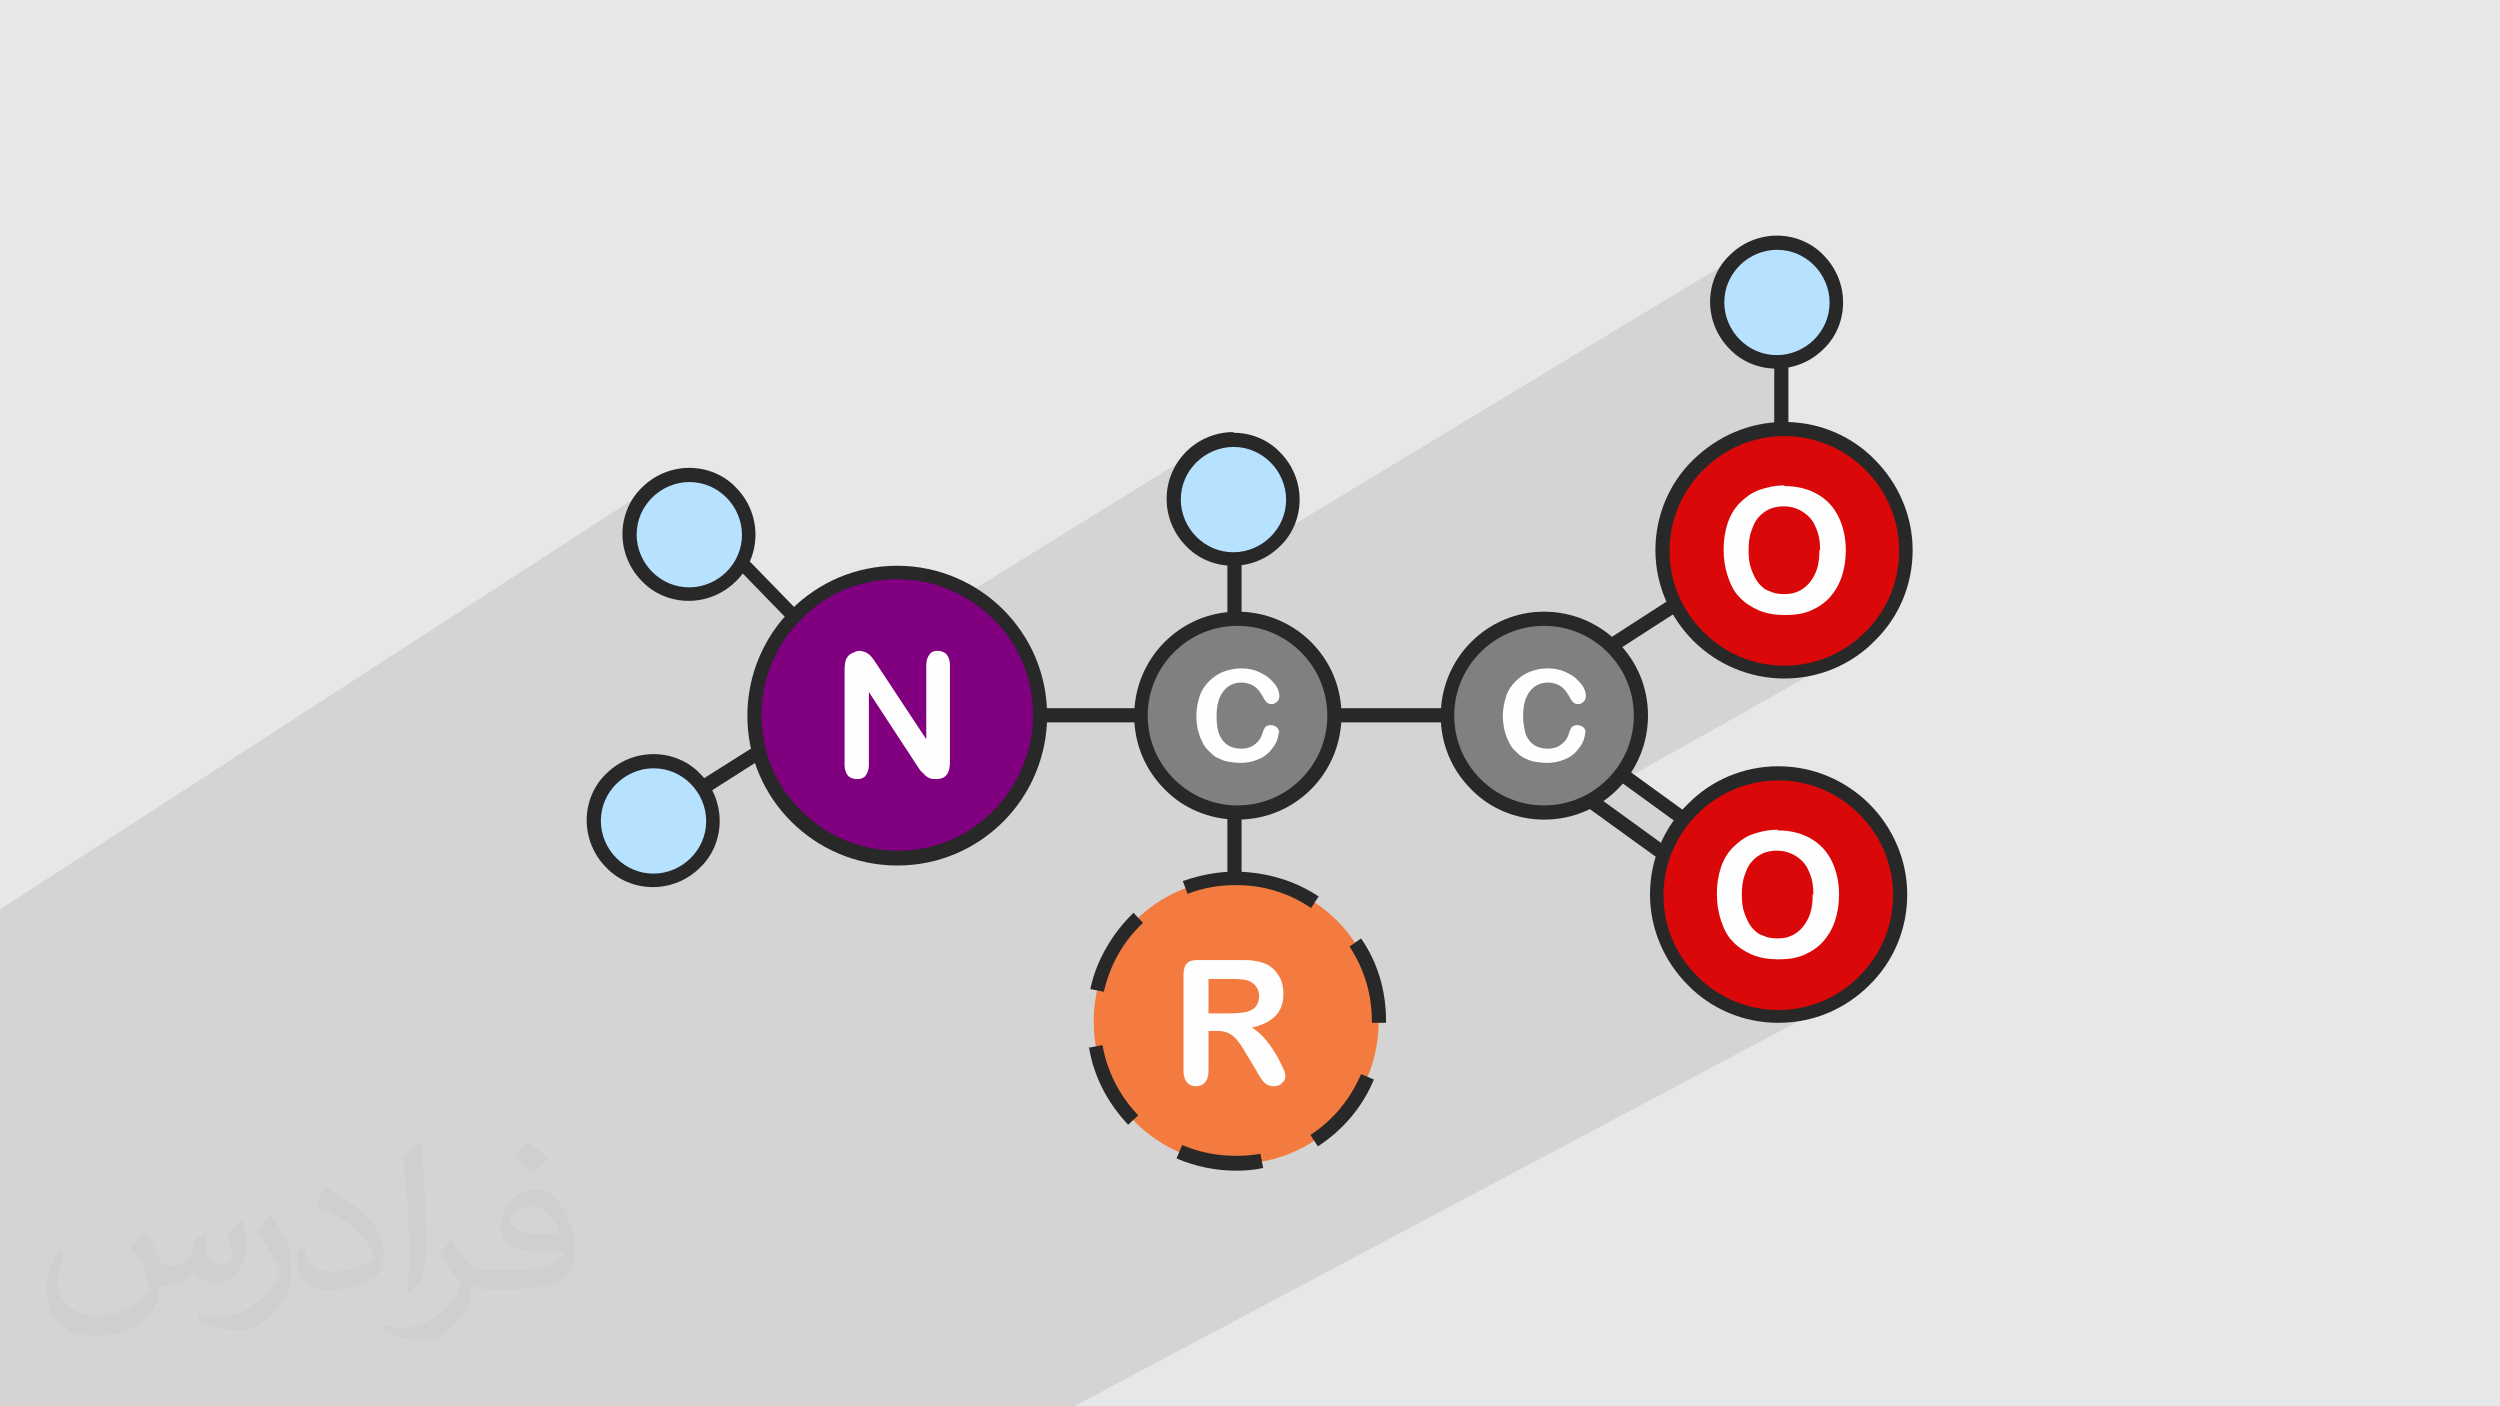 <?xml version="1.0" encoding="UTF-8"?>
<!DOCTYPE svg PUBLIC "-//W3C//DTD SVG 1.1//EN" "http://www.w3.org/Graphics/SVG/1.1/DTD/svg11.dtd">
<!-- Creator: CorelDRAW 2017 -->
<svg xmlns="http://www.w3.org/2000/svg" xml:space="preserve" width="3.703in" height="2.083in" version="1.1" style="shape-rendering:geometricPrecision; text-rendering:geometricPrecision; image-rendering:optimizeQuality; fill-rule:evenodd; clip-rule:evenodd"
viewBox="0 0 3703 2083"
 xmlns:xlink="http://www.w3.org/1999/xlink"
 enable-background="new 0 0 512 512">
 <defs>
  <style type="text/css">
   <![CDATA[
    .fil5 {fill:#F47B3F}
    .fil4 {fill:gray}
    .fil8 {fill:#81007F}
    .fil7 {fill:#B6E2FF}
    .fil6 {fill:#DA0809}
    .fil0 {fill:#E6E7E8}
    .fil3 {fill:#282829;fill-rule:nonzero}
    .fil9 {fill:#FEFEFE;fill-rule:nonzero}
    .fil2 {fill:#373435;fill-opacity:0.031}
    .fil1 {fill:#373435;fill-opacity:0.102}
   ]]>
  </style>
 </defs>
 <g id="Layer_x0020_1">
  <polygon class="fil0" points="0,0 3703,0 3703,2083 0,2083 "/>
  <polygon class="fil1" points="1427,2083 1364,2083 1225,2083 1119,2083 1057,2083 1043,2083 1033,2083 995,2083 923,2083 903,2083 860,2083 852,2083 804,2083 798,2083 757,2083 756,2083 753,2083 670,2083 630,2083 608,2083 602,2083 587,2083 573,2083 572,2083 560,2083 550,2083 528,2083 518,2083 483,2083 434,2083 419,2083 418,2083 410,2083 378,2083 348,2083 328,2083 285,2083 272,2083 247,2083 223,2083 181,2083 155,2083 132,2083 116,2083 42,2083 17,2083 15,2083 0,2083 0,2069 0,2064 0,1993 0,1990 0,1945 0,1935 0,1925 0,1925 0,1910 0,1906 0,1855 0,1814 0,1812 0,1806 0,1801 0,1786 0,1763 0,1747 0,1713 0,1642 0,1542 0,1476 0,1347 971,718 964,723 958,729 952,735 947,742 943,750 939,757 936,765 934,774 933,783 932,792 933,801 934,810 936,818 939,826 943,834 947,841 952,848 958,854 964,860 965,861 1064,798 1172,908 1219,879 1211,884 1202,890 1194,896 1187,903 1179,910 1176,913 1241,980 1261,967 1263,967 1264,966 1266,965 1267,965 1269,964 1270,964 1272,964 1273,964 1275,964 1276,964 1277,964 1278,964 1279,964 1280,965 1281,965 1282,965 1283,966 1284,966 1285,967 1285,967 1286,968 1287,969 1287,969 1777,666 1770,671 1764,677 1758,683 1753,690 1749,697 1745,705 1742,713 1740,722 1739,730 1738,739 1739,749 1740,757 1742,766 1745,774 1749,782 1753,789 1758,796 1764,802 1770,808 1777,813 1784,817 1792,821 1794,822 1828,802 1828,828 1832,828 2590,370 2582,374 2576,379 2569,385 2564,391 2559,398 2554,405 2550,413 2547,421 2545,430 2544,439 2543,448 2544,457 2545,465 2547,474 2550,482 2554,490 2559,497 2564,504 2569,510 2576,516 2582,521 2587,524 2638,494 2638,536 2641,536 2650,534 2658,532 2666,529 2674,525 2638,547 2638,715 2628,721 2633,720 2638,720 2643,720 2646,720 2650,720 2653,720 2657,720 2660,721 2663,721 2666,722 2669,723 2672,723 2675,724 2678,725 2681,726 2684,727 2687,729 2689,730 2692,731 2697,734 2702,738 2706,741 2710,745 2714,750 2717,754 2720,759 2723,764 2724,767 2725,770 2727,773 2728,775 2729,778 2729,781 2730,784 2731,788 2732,791 2732,794 2733,797 2733,801 2733,804 2733,807 2734,811 2734,815 2733,820 2733,825 2733,830 2732,835 2731,840 2730,844 2729,849 2728,853 2726,858 2725,862 2723,866 2721,870 2718,873 2716,877 2713,880 2710,884 2707,887 2704,890 2701,892 2698,895 2694,897 2690,899 2559,974 2565,977 2573,981 2582,984 2590,987 2598,989 2607,991 2616,993 2625,994 2634,994 2643,995 2653,994 2662,994 2671,993 2680,991 2688,989 2697,987 2705,984 2713,981 2721,977 2729,973 2411,1152 2482,1204 2548,1167 2541,1171 2533,1176 2526,1181 2519,1186 2513,1192 2507,1198 2501,1204 2495,1210 2494,1212 2526,1236 2492,1284 2455,1304 2455,1306 2454,1313 2588,1240 2591,1238 2596,1236 2600,1235 2604,1233 2609,1232 2613,1231 2618,1231 2623,1230 2628,1230 2633,1230 2637,1230 2640,1230 2644,1230 2647,1230 2650,1231 2654,1231 2657,1232 2660,1233 2663,1233 2666,1234 2669,1235 2672,1236 2674,1237 2677,1239 2680,1240 2682,1241 2687,1244 2692,1248 2696,1251 2700,1255 2704,1260 2708,1264 2711,1269 2713,1274 2715,1277 2716,1280 2717,1283 2718,1285 2719,1288 2720,1291 2721,1294 2721,1298 2722,1301 2723,1304 2723,1307 2723,1311 2724,1314 2724,1317 2724,1321 2724,1325 2724,1330 2724,1335 2723,1340 2723,1345 2722,1350 2721,1354 2720,1359 2718,1363 2717,1368 2715,1372 2713,1376 2711,1380 2709,1383 2706,1387 2704,1390 2701,1394 2698,1397 2695,1400 2691,1402 2688,1405 2684,1407 2681,1409 2546,1482 2548,1483 2556,1487 2564,1491 2572,1494 2580,1497 2589,1499 2598,1501 2606,1503 2615,1504 2625,1504 2634,1505 2643,1504 2652,1504 2661,1503 2670,1501 2679,1499 2687,1497 2696,1494 2704,1491 2712,1487 2720,1483 1591,2083 1427,2083 "/>
  <path class="fil2" d="M217 1825c7,11 12,21 16,32 3,7 5,19 21,19 5,0 11,-2 17,-5 7,-4 11,-9 14,-17l6 -21 15 -7 1 1c-2,8 -3,15 -3,21 0,18 15,24 27,24 7,0 13,-4 13,-10 0,-8 -4,-22 -8,-35 7,-7 14,-14 22,-20l1 1c4,15 6,30 6,40 0,10 -4,20 -8,28 -7,14 -20,25 -36,25 -12,0 -25,-6 -34,-17l0 0c-9,11 -22,20 -43,20l-7 0c-1,14 -4,24 -9,33 -13,25 -50,42 -85,42 -49,0 -74,-28 -74,-66 0,-23 7,-45 19,-60l9 4c-7,14 -12,27 -12,40 0,35 29,52 61,52 31,0 69,-19 75,-42 -3,-25 -12,-36 -26,-59 4,-7 10,-15 17,-23l1 0 0 0 1 -1 0 0 3 1 0 0zm564 -133c10,6 20,14 30,23 -6,8 -12,15 -21,21 -10,-8 -20,-15 -30,-22 7,-8 14,-15 20,-22l0 0 1 0 0 0zm5 96c-17,0 -30,11 -30,19 0,17 33,23 73,22 -5,-20 -22,-42 -43,-42l0 0 0 0 0 1zm-37 93c22,0 41,-1 55,-4 16,-4 30,-12 30,-18 0,-2 0,-3 0,-5 -9,1 -19,1 -28,1 -30,0 -52,-7 -61,-23 -2,-5 -4,-10 -4,-15 0,-16 7,-31 19,-42 10,-9 21,-14 33,-14 20,0 37,17 48,43 6,14 11,30 11,51 0,14 -4,25 -12,34 -16,15 -45,21 -90,21l-20 0 0 0 -5 0c-11,0 -19,-2 -26,-7l-1 0c0,3 0,5 0,7 0,10 -3,23 -10,33 -20,30 -42,43 -60,43 -19,0 -42,-7 -63,-17l4 -7c7,3 16,5 29,5 34,0 78,-33 84,-65 -1,-3 -4,-6 -7,-10 -10,-12 -16,-22 -22,-32 5,-10 9,-18 14,-25l2 0c15,30 28,46 57,46l5 0 0 0 21 0 0 0 -1 0 0 0 -2 0 0 0zm-146 31c2,-13 3,-29 3,-43l0 -21c0,-39 -5,-96 -9,-133 7,-8 17,-17 25,-23l2 1c5,47 7,101 7,151 0,13 0,26 -2,35 -1,12 -7,21 -22,35l-3 -2 0 0 0 0 0 0 -1 0 0 0zm-151 -62c1,19 10,33 41,33 20,0 36,-5 55,-14 3,-2 5,-4 5,-5 0,-11 -9,-27 -24,-41 -15,-13 -33,-25 -52,-32 -6,-3 -8,-6 -8,-8 0,-5 7,-17 13,-24l2 0c20,11 43,27 60,44 15,16 25,33 25,51 0,13 -4,26 -11,37 -22,11 -46,20 -70,20 -29,0 -48,-13 -48,-45 0,-4 0,-9 1,-16l10 0 0 0 0 0 0 0 1 0 0 0zm-52 -52l18 29c7,11 13,22 13,41l0 24c0,19 -12,39 -32,59 -15,14 -29,20 -42,20 -19,0 -40,-6 -65,-17l3 -7c8,2 17,4 28,4 35,0 72,-26 89,-58 2,-4 3,-7 3,-9 0,-4 -2,-8 -4,-11 -9,-17 -19,-33 -30,-47 6,-9 12,-18 18,-27l2 0 0 0 0 0 -1 -1 0 0z"/>
  <polygon class="fil3" points="2628,715 2628,494 2649,494 2649,715 "/>
  <path class="fil3" d="M2304 1063l236 171 -46 65 -245 -177 46 -65 9 6zm208 176l-211 -153 -22 31 211 153 22 -31z"/>
  <polygon class="fil3" points="2329,981 2557,834 2568,852 2340,999 "/>
  <polygon class="fil3" points="1839,802 1839,1368 1818,1368 1818,802 "/>
  <polygon class="fil3" points="1304,1049 2269,1049 2269,1070 1304,1070 "/>
  <path class="fil4" d="M1833 916c79,0 143,64 143,143 0,79 -64,143 -143,143 -79,0 -143,-64 -143,-143 0,-79 64,-143 143,-143z"/>
  <path class="fil3" d="M1833 906c42,0 81,17 109,45 28,28 45,66 45,109 0,42 -17,81 -45,109 -28,28 -66,45 -109,45 -42,0 -81,-17 -108,-45 -28,-28 -45,-66 -45,-109 0,-42 17,-81 45,-109 28,-28 66,-45 108,-45zm94 60c-24,-24 -57,-39 -94,-39 -37,0 -70,15 -94,39 -24,24 -39,57 -39,94 0,37 15,70 39,94 24,24 57,39 94,39 37,0 70,-15 94,-39 24,-24 39,-57 39,-94 0,-37 -15,-70 -39,-94z"/>
  <path class="fil4" d="M2287 916c79,0 143,64 143,143 0,79 -64,143 -143,143 -79,0 -143,-64 -143,-143 0,-79 64,-143 143,-143z"/>
  <path class="fil3" d="M2287 906c42,0 81,17 109,45 28,28 45,66 45,109 0,42 -17,81 -45,109 -28,28 -66,45 -109,45 -42,0 -81,-17 -108,-45 -28,-28 -45,-66 -45,-109 0,-42 17,-81 45,-109 28,-28 66,-45 108,-45zm94 60c-24,-24 -57,-39 -94,-39 -37,0 -70,15 -94,39 -24,24 -39,57 -39,94 0,37 15,70 39,94 24,24 57,39 94,39 37,0 70,-15 94,-39 24,-24 39,-57 39,-94 0,-37 -15,-70 -39,-94z"/>
  <path class="fil5" d="M1831 1302c117,0 211,94 211,211 0,117 -94,211 -211,211 -117,0 -211,-94 -211,-211 0,-117 94,-211 211,-211z"/>
  <path class="fil3" d="M1955 1329c-37,-25 -79,-37 -124,-38 -27,0 -53,5 -79,14l7 19c23,-9 47,-13 71,-13 41,0 78,11 112,34l11 -17zm-276 23c-31,30 -55,70 -64,113l20 4c9,-39 28,-74 58,-102l-14 -15 0 0zm-66 199c7,44 28,83 58,115l15 -14c-28,-29 -46,-65 -53,-104l-21 4 0 0zm130 165c28,12 58,18 88,18 14,0 27,-1 40,-4l-4 -21c-12,2 -24,3 -36,3 -28,0 -54,-5 -80,-16l-8 19zm209 -18c37,-24 66,-58 83,-99l-19 -8c-16,37 -41,68 -75,90l11 17 0 0zm101 -184l0 -2c0,-44 -12,-86 -37,-122l-17 12c22,34 33,70 33,111l0 2 21 0z"/>
  <path class="fil6" d="M2643 635c99,0 180,81 180,180 0,99 -81,180 -180,180 -99,0 -180,-81 -180,-180 0,-99 81,-180 180,-180z"/>
  <path class="fil3" d="M2643 625c52,0 100,21 134,56 34,34 56,82 56,134 0,52 -21,100 -56,134 -34,35 -82,56 -134,56 -52,0 -100,-21 -135,-56 -34,-34 -56,-82 -56,-134 0,-52 21,-100 56,-134 35,-34 82,-56 135,-56zm120 71c-31,-31 -73,-50 -120,-50 -47,0 -89,19 -120,50 -31,31 -50,73 -50,120 0,47 19,89 50,120 31,31 73,50 120,50 47,0 89,-19 120,-50 31,-31 50,-73 50,-120 0,-47 -19,-89 -50,-120z"/>
  <path class="fil6" d="M2634 1145c99,0 180,81 180,180 0,99 -81,180 -180,180 -99,0 -180,-81 -180,-180 0,-99 81,-180 180,-180z"/>
  <path class="fil3" d="M2634 1135c52,0 100,21 135,56 34,34 56,82 56,134 0,52 -21,100 -56,134 -35,35 -82,56 -135,56 -52,0 -100,-21 -134,-56 -34,-34 -56,-82 -56,-134 0,-52 21,-100 56,-134 34,-35 82,-56 134,-56zm120 71c-31,-31 -73,-50 -120,-50 -47,0 -89,19 -120,50 -31,31 -50,73 -50,120 0,47 19,89 50,120 31,31 73,50 120,50 47,0 89,-19 120,-50 31,-31 50,-73 50,-120 0,-47 -19,-89 -50,-120z"/>
  <path class="fil7" d="M1827 651c49,0 88,40 88,88 0,49 -40,88 -88,88 -49,0 -88,-40 -88,-88 0,-49 40,-88 88,-88z"/>
  <path class="fil3" d="M1827 641c27,0 52,11 69,29 18,18 29,43 29,70 0,27 -11,52 -29,69 -18,18 -43,29 -70,29 -27,0 -52,-11 -69,-29 -18,-18 -29,-43 -29,-70 0,-27 11,-52 29,-70 18,-18 43,-29 70,-29l0 0zm55 44c-14,-14 -33,-23 -55,-23 -21,0 -41,9 -55,23 -14,14 -23,33 -23,55 0,21 9,41 23,55 14,14 33,23 55,23 21,0 41,-9 55,-23 14,-14 23,-33 23,-55 0,-21 -9,-41 -23,-55l0 0z"/>
  <path class="fil7" d="M2632 359c49,0 88,40 88,88 0,49 -40,88 -88,88 -49,0 -88,-40 -88,-88 0,-49 40,-88 88,-88z"/>
  <path class="fil3" d="M2632 349c27,0 52,11 69,29 18,18 29,43 29,70 0,27 -11,52 -29,69 -18,18 -43,29 -70,29 -27,0 -52,-11 -69,-29 -18,-18 -29,-43 -29,-70 0,-27 11,-52 29,-69 18,-18 43,-29 70,-29zm55 44c-14,-14 -33,-23 -55,-23 -21,0 -41,9 -55,23 -14,14 -23,33 -23,55 0,21 9,41 23,55 14,14 33,23 55,23 21,0 41,-9 55,-23 14,-14 23,-33 23,-55 0,-21 -9,-41 -23,-55z"/>
  <polygon class="fil3" points="1071,791 1293,1019 1010,1199 998,1181 1261,1015 1057,805 1071,791 "/>
  <path class="fil8" d="M1329 848c117,0 211,94 211,211 0,117 -94,211 -211,211 -117,0 -211,-94 -211,-211 0,-117 94,-211 211,-211z"/>
  <path class="fil3" d="M1329 838c61,0 117,25 157,65 40,40 65,95 65,157 0,61 -25,117 -65,157 -40,40 -95,65 -157,65 -61,0 -117,-25 -157,-65 -40,-40 -65,-95 -65,-157 0,-61 25,-117 65,-157 40,-40 95,-65 157,-65zm142 79c-36,-36 -86,-59 -142,-59 -56,0 -106,22 -142,59 -36,36 -59,86 -59,142 0,56 22,106 59,142 36,36 86,59 142,59 56,0 106,-22 142,-59 36,-36 59,-86 59,-142 0,-56 -22,-106 -59,-142z"/>
  <path class="fil7" d="M1021 703c49,0 88,40 88,88 0,49 -40,88 -88,88 -49,0 -88,-40 -88,-88 0,-49 40,-88 88,-88z"/>
  <path class="fil3" d="M1021 693c27,0 52,11 69,29 18,18 29,43 29,70 0,27 -11,52 -29,69l0 0c-18,18 -43,29 -70,29 -27,0 -52,-11 -69,-29 -18,-18 -29,-43 -29,-70 0,-27 11,-52 29,-69 18,-18 43,-29 70,-29l0 0zm55 44c-14,-14 -33,-23 -55,-23 -21,0 -41,9 -55,23 -14,14 -23,33 -23,55 0,21 9,41 23,55 14,14 33,23 55,23 21,0 41,-9 55,-23 14,-14 23,-33 23,-55 0,-21 -9,-41 -23,-55z"/>
  <path class="fil7" d="M968 1127c49,0 88,40 88,88 0,49 -40,88 -88,88 -49,0 -88,-40 -88,-88 0,-49 40,-88 88,-88z"/>
  <path class="fil3" d="M968 1117c27,0 52,11 69,29 18,18 29,43 29,70 0,27 -11,52 -29,69 -18,18 -43,29 -70,29 -27,0 -52,-11 -69,-29 -18,-18 -29,-43 -29,-70 0,-27 11,-52 29,-69 18,-18 43,-29 70,-29zm55 44c-14,-14 -33,-23 -55,-23 -21,0 -41,9 -55,23 -14,14 -23,33 -23,55 0,21 9,41 23,55 14,14 33,23 55,23 21,0 41,-9 55,-23 14,-14 23,-33 23,-55 0,-21 -9,-41 -23,-55z"/>
  <path class="fil9" d="M1300 986l72 109 0 -110c0,-7 2,-12 5,-16 3,-4 7,-5 12,-5 5,0 10,2 13,5 3,4 5,9 5,16l0 145c0,16 -7,24 -20,24 -3,0 -6,0 -9,-1 -3,-1 -5,-2 -8,-5 -2,-2 -5,-5 -7,-7 -2,-3 -4,-6 -6,-9l-70 -107 0 108c0,7 -2,12 -5,16 -3,4 -8,5 -13,5 -5,0 -10,-2 -13,-5 -3,-4 -5,-9 -5,-16l0 -142c0,-6 1,-11 2,-14 2,-4 4,-7 8,-9 4,-2 8,-4 12,-4 3,0 6,1 9,2 2,1 5,3 6,4 2,2 4,4 6,7 2,3 4,6 6,9l0 0 0 0z"/>
  <path class="fil9" d="M1803 1527l-13 0 0 59c0,8 -2,14 -5,17 -3,4 -8,6 -13,6 -6,0 -11,-2 -14,-6 -3,-4 -5,-9 -5,-17l0 -142c0,-8 2,-14 5,-17 4,-4 9,-5 17,-5l61 0c8,0 16,0 21,1 6,1 11,2 16,4 6,2 11,6 15,10 4,5 8,10 10,16 2,6 3,12 3,19 0,14 -4,25 -12,33 -8,8 -20,14 -35,17 7,4 13,9 19,16 6,7 11,14 16,22 5,8 8,15 11,21 3,6 4,11 4,13 0,2 -1,5 -2,7 -2,2 -4,4 -6,6 -3,1 -6,2 -9,2 -4,0 -8,-1 -11,-3 -3,-2 -5,-4 -7,-7 -2,-3 -5,-7 -8,-13l-15 -25c-5,-9 -10,-16 -14,-21 -4,-5 -9,-8 -13,-10 -4,-2 -10,-3 -16,-3l0 0 0 0zm21 -77l-34 0 0 51 33 0c9,0 17,-1 23,-2 6,-2 11,-4 14,-8 3,-4 5,-9 5,-15 0,-5 -1,-10 -4,-14 -3,-4 -6,-7 -11,-9 -4,-2 -13,-3 -26,-3l0 0 0 0z"/>
  <path class="fil9" d="M1894 1084c0,4 -1,9 -3,14 -2,5 -6,10 -10,15 -5,5 -10,9 -18,12 -7,3 -16,5 -25,5 -7,0 -14,-1 -20,-2 -6,-1 -11,-4 -16,-6 -5,-3 -9,-7 -13,-11 -4,-4 -7,-9 -9,-14 -3,-5 -4,-11 -6,-17 -1,-6 -2,-12 -2,-19 0,-11 2,-21 5,-30 3,-9 8,-16 14,-22 6,-6 13,-11 21,-14 8,-3 17,-5 26,-5 11,0 21,2 30,7 9,4 15,10 20,16 5,6 7,13 7,18 0,3 -1,6 -3,8 -2,2 -5,4 -8,4 -4,0 -6,-1 -8,-3 -2,-2 -4,-5 -6,-9 -4,-7 -8,-12 -13,-15 -5,-3 -11,-5 -18,-5 -11,0 -20,4 -27,13 -7,9 -10,21 -10,37 0,11 1,19 4,27 3,7 7,12 13,16 5,3 12,5 19,5 8,0 15,-2 20,-6 6,-4 10,-10 12,-17 1,-4 3,-7 4,-9 2,-2 5,-3 8,-3 3,0 6,1 9,3 2,2 4,5 4,9l-1 -2 0 0z"/>
  <path class="fil9" d="M2348 1084c0,4 -1,9 -3,14 -2,5 -6,10 -10,15 -5,5 -10,9 -18,12 -7,3 -16,5 -25,5 -7,0 -14,-1 -20,-2 -6,-1 -11,-4 -16,-6 -5,-3 -9,-7 -13,-11 -4,-4 -7,-9 -9,-14 -3,-5 -4,-11 -6,-17 -1,-6 -2,-12 -2,-19 0,-11 2,-21 5,-30 3,-9 8,-16 14,-22 6,-6 13,-11 21,-14 8,-3 17,-5 26,-5 11,0 21,2 30,7 9,4 15,10 20,16 5,6 7,13 7,18 0,3 -1,6 -3,8 -2,2 -5,4 -8,4 -4,0 -6,-1 -8,-3 -2,-2 -4,-5 -6,-9 -4,-7 -8,-12 -13,-15 -5,-3 -11,-5 -18,-5 -11,0 -20,4 -27,13 -7,9 -10,21 -10,37 0,11 2,19 4,27 3,7 7,12 13,16 5,3 12,5 19,5 8,0 15,-2 20,-6 6,-4 10,-10 12,-17 1,-4 3,-7 4,-9 2,-2 5,-3 8,-3 3,0 6,1 9,3 2,2 4,5 4,9l-1 -2 0 0z"/>
  <path class="fil9" d="M2643 720c19,0 35,4 49,12 14,8 24,19 31,33 7,14 11,31 11,50 0,14 -2,27 -6,39 -4,12 -10,22 -17,30 -8,9 -17,15 -28,20 -11,5 -24,7 -39,7 -14,0 -27,-2 -39,-7 -11,-5 -21,-11 -29,-20 -8,-8 -13,-19 -17,-31 -4,-12 -6,-25 -6,-39 0,-14 2,-27 6,-39 4,-12 10,-22 18,-30 8,-8 17,-15 28,-19 11,-4 24,-7 38,-7l0 1 0 0zm53 95c0,-13 -2,-25 -7,-35 -4,-10 -11,-17 -19,-22 -8,-5 -17,-8 -28,-8 -7,0 -14,1 -21,4 -6,3 -12,7 -16,12 -5,5 -8,12 -11,21 -3,8 -4,18 -4,28 0,11 1,20 4,28 3,8 6,15 11,21 5,6 10,10 17,12 6,3 13,4 21,4 10,0 18,-2 26,-7 8,-5 14,-12 19,-22 5,-10 7,-22 7,-37l1 1 0 0z"/>
  <path class="fil9" d="M2633 1230c19,0 35,4 49,12 14,8 24,19 31,33 7,14 11,31 11,50 0,14 -2,27 -6,39 -4,12 -10,22 -17,30 -8,9 -17,15 -28,20 -11,5 -24,7 -39,7 -14,0 -27,-2 -39,-7 -11,-5 -21,-11 -29,-20 -8,-8 -13,-19 -17,-31 -4,-12 -6,-25 -6,-39 0,-14 2,-27 6,-39 4,-12 10,-22 18,-30 8,-8 17,-15 28,-19 11,-4 24,-7 38,-7l0 1 0 0zm53 95c0,-13 -2,-25 -7,-35 -4,-10 -11,-17 -19,-22 -8,-5 -17,-8 -28,-8 -7,0 -14,1 -21,4 -6,3 -12,7 -16,12 -5,5 -8,12 -11,21 -3,8 -4,18 -4,28 0,11 1,20 4,28 3,8 6,15 11,21 5,6 10,10 17,12 6,3 13,4 21,4 10,0 18,-2 26,-7 8,-5 14,-12 19,-22 5,-10 7,-22 7,-37l1 1 0 0z"/>
 </g>
</svg>
